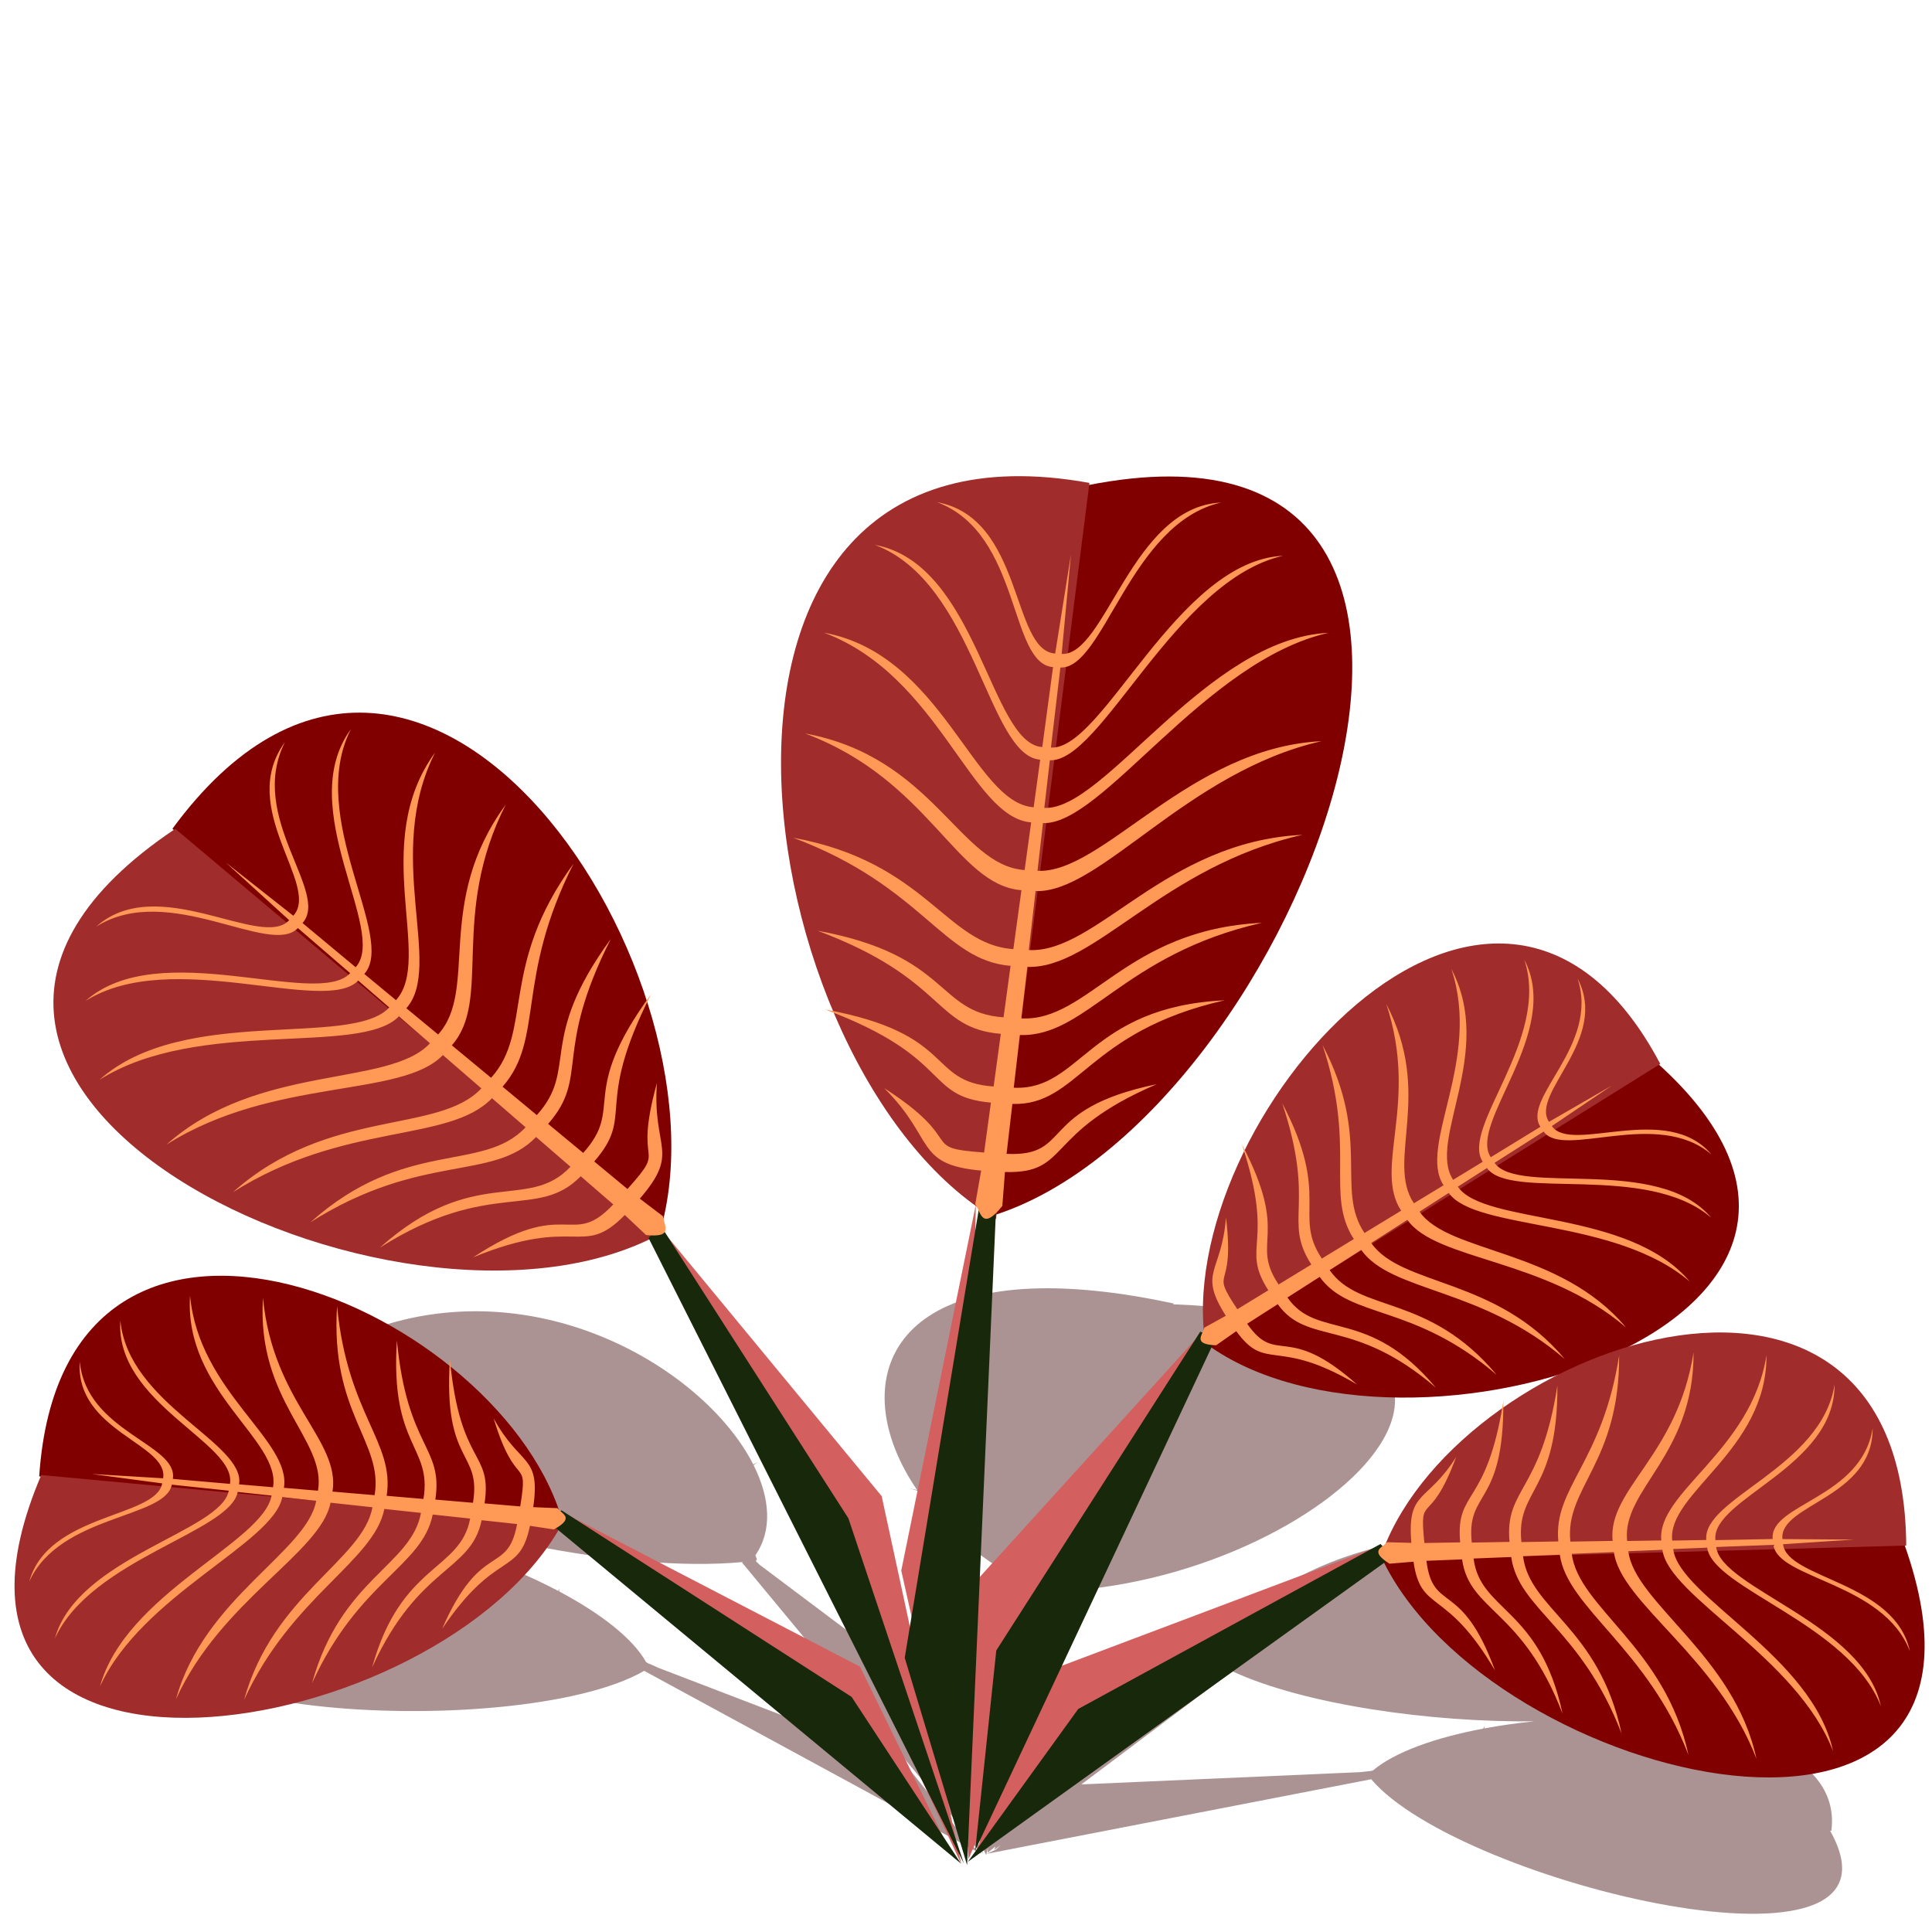 <?xml version="1.0" encoding="UTF-8" standalone="no"?>
<svg
   width="300"
   height="300"
   id="svg3005"
   version="1.1"
   inkscape:version="1.1.1 (3bf5ae0, 2021-09-20)"
   sodipodi:docname="folhagem_9A.svg"
   xmlns:inkscape="http://www.inkscape.org/namespaces/inkscape"
   xmlns:sodipodi="http://sodipodi.sourceforge.net/DTD/sodipodi-0.dtd"
   xmlns="http://www.w3.org/2000/svg"
   xmlns:svg="http://www.w3.org/2000/svg"
   xmlns:rdf="http://www.w3.org/1999/02/22-rdf-syntax-ns#"
   xmlns:cc="http://creativecommons.org/ns#"
   xmlns:dc="http://purl.org/dc/elements/1.1/">
  <sodipodi:namedview
     id="base"
     pagecolor="#ffffff"
     bordercolor="#666666"
     borderopacity="1.0"
     inkscape:pageopacity="0.0"
     inkscape:pageshadow="2"
     inkscape:zoom="1.57"
     inkscape:cx="150"
     inkscape:cy="150"
     inkscape:document-units="px"
     inkscape:current-layer="g2435"
     showgrid="false"
     inkscape:window-width="1215"
     inkscape:window-height="776"
     inkscape:window-x="65"
     inkscape:window-y="24"
     inkscape:window-maximized="1"
     inkscape:snap-global="false"
     inkscape:document-rotation="0"
     inkscape:pagecheckerboard="0"
     width="300px"
     inkscape:lockguides="true">
    <inkscape:grid
       type="xygrid"
       id="grid2158" />
  </sodipodi:namedview>
  <title
     id="title4173">Folhagem</title>
  <defs
     id="defs3007" />
  <g
     transform="translate(0,-802.52)"
     id="layer1"
     inkscape:groupmode="layer"
     inkscape:label="Camada 1">
    <g
       id="g2435"
       transform="matrix(0.977,0,0,0.949,-407.353,34.294)"
       style="stroke:none">
      <g
         id="g66070"
         style="stroke:none;fill:#ac9393">
        <path
           id="path2947-6"
           style="font-variation-settings:normal;vector-effect:none;fill:#ac9393;fill-opacity:1;fill-rule:evenodd;stroke:none;stroke-width:0.375;stroke-linecap:butt;stroke-linejoin:miter;stroke-miterlimit:4;stroke-dasharray:none;stroke-dashoffset:0;stroke-opacity:1;stop-color:#000000"
           d="m 592.69,1020.914 c -35.546,-4.376 -41.147,15.628 -29.988,32.399 -0.385,-0.091 -0.723,-0.177 -1.13,-0.268 0.443,0.141 0.812,0.271 1.227,0.408 4.071,6.061 10.312,11.689 18.146,15.574 0.017,0.018 0.037,0.036 0.053,0.058 l -13.818,23.038 1.017,3.261 -0.326,0.642 -2.744,-9.245 -27.445,-21.227 -0.643,-0.63 c 0.365,-0.184 0.055,-0.596 -0.039,-0.934 2.714,-4.046 2.346,-9.338 -0.283,-14.742 0.212,-0.158 0.393,-0.305 0.624,-0.47 -0.252,0.12 -0.449,0.229 -0.684,0.345 -8.054,-16.337 -36.854,-33.593 -64.812,-20.354 l 0.178,0.102 c -54.446,9.78 25.002,39.923 63.011,36.225 -0.151,0.054 -0.203,0.12 -0.067,0.199 l 33.198,41.268 4.697,6.277 -0.207,-0.695 0.587,0.729 -0.874,-1.699 -0.87,-2.931 2.178,4.802 0.282,-1.205 -0.04,0.824 1.243,-1.028 -0.21,0.566 1.016,-0.786 -0.732,0.727 -1.424,0.687 61.064,-12.192 c 14.125,17.166 87.525,35.112 72.93,8.416 l 0.205,0.018 c 1.655,-13.345 -17.579,-18.629 -37.064,-18.481 16.299,-1.757 24.55,-7.614 6.901,-18.268 l 0.183,-0.029 c -14.853,-17.596 -45.015,-12.248 -58.987,-2.005 -0.122,-0.151 -0.219,-0.287 -0.353,-0.446 0.096,0.188 0.162,0.348 0.247,0.525 -4.594,3.397 -7.419,7.318 -7.306,11.124 -0.089,0.089 -0.195,0.177 -0.3,0.265 -0.007,0 -0.059,-0.019 -0.059,-0.019 l -0.816,0.453 -32.331,11.814 5.633,-24.08 c 43.651,-1.05 87.82,-44.29 19.655,-46.998 l 0.055,-0.132 c -3.862,-0.86 -7.452,-1.482 -10.779,-1.892 z m -11.681,48.182 c 0.113,0.139 0.219,0.284 0.332,0.424 l -0.626,1.232 z m -106.284,-9.523 c -13.212,-1.805 -24.819,0.4 -27.539,9.975 l 0.204,0.037 c -24.256,20.868 51.873,25.352 71.933,13.314 l 53.509,29.928 -2.349,-2.249 -9.981,-12.81 -38.825,-15.323 -1.543,-0.71 c 0,0 -0.042,0.013 -0.048,0.016 -0.156,-0.094 -0.315,-0.186 -0.455,-0.279 -2.078,-3.848 -7.185,-7.934 -13.795,-11.553 -0.016,-0.172 -0.039,-0.327 -0.05,-0.508 -0.043,0.152 -0.063,0.283 -0.098,0.428 -8.883,-4.838 -20.431,-8.826 -30.962,-10.266 z m 138.04,23.386 c 11.546,5.499 31.566,8.382 48.025,8.204 -2.738,0.285 -5.404,0.674 -7.939,1.159 0.025,-0.147 0.056,-0.276 0.076,-0.431 -0.082,0.167 -0.165,0.307 -0.247,0.464 -7.646,1.48 -14.061,3.837 -17.533,6.852 -0.169,0.046 -0.354,0.089 -0.538,0.13 -0.004,-0.011 -0.04,-0.03 -0.04,-0.03 l -1.383,0.169 -44.379,2.009 z"
           inkscape:transform-center-x="-2.6717305"
           inkscape:transform-center-y="-37.667434" />
        <ellipse
           style="font-variation-settings:normal;vector-effect:none;fill:#ac9393;fill-opacity:1;fill-rule:evenodd;stroke:none;stroke-width:1.039;stroke-linecap:butt;stroke-linejoin:miter;stroke-miterlimit:4;stroke-dasharray:none;stroke-dashoffset:0;stroke-opacity:1;stop-color:#000000"
           id="path11165-6-7-5"
           cx="381.458"
           cy="1107.68"
           rx="15.357"
           ry="15.805" />
      </g>
      <g
         id="g65482"
         style="fill:#800000;stroke:none">
        <g
           id="g13436"
           style="fill:#800000;stroke:none"
           transform="matrix(1.031,0,0,1.031,-14.544,-4.756)">
          <path
             style="font-variation-settings:normal;vector-effect:none;fill:#800000;fill-opacity:1;fill-rule:evenodd;stroke:none;stroke-width:0.715;stroke-linecap:butt;stroke-linejoin:miter;stroke-miterlimit:4;stroke-dasharray:none;stroke-dashoffset:0;stroke-opacity:1;stop-color:#000000"
             d="m 519.912,986.456 -74.821,-65.144 c 38.664,-54.205 87.663,24.469 74.821,65.144 z"
             id="path10076"
             sodipodi:nodetypes="ccc"
             inkscape:transform-center-x="36.143082"
             inkscape:transform-center-y="-39.684059" />
          <path
             style="font-variation-settings:normal;vector-effect:none;fill:#800000;fill-opacity:1;fill-rule:evenodd;stroke:none;stroke-width:0.601;stroke-linecap:butt;stroke-linejoin:miter;stroke-miterlimit:4;stroke-dasharray:none;stroke-dashoffset:0;stroke-opacity:1;stop-color:#000000"
             d="m 631.473,1036.946 c 16.578,36.459 100.912,56.551 80.591,-2.117 z"
             id="path3144"
             sodipodi:nodetypes="ccc" />
          <path
             style="font-variation-settings:normal;vector-effect:none;fill:#800000;fill-opacity:1;fill-rule:evenodd;stroke:none;stroke-width:0.601;stroke-linecap:butt;stroke-linejoin:miter;stroke-miterlimit:4;stroke-dasharray:none;stroke-dashoffset:0;stroke-opacity:1;stop-color:#000000"
             d="m 604.464,1003.058 c 30.617,23.151 113.323,-3.855 69.619,-44.47 z"
             id="path10054"
             sodipodi:nodetypes="ccc" />
          <path
             style="font-variation-settings:normal;vector-effect:none;fill:#800000;fill-opacity:1;fill-rule:evenodd;stroke:none;stroke-width:0.601;stroke-linecap:butt;stroke-linejoin:miter;stroke-miterlimit:4;stroke-dasharray:none;stroke-dashoffset:0;stroke-opacity:1;stop-color:#000000"
             d="m 505.451,1032.075 -80.895,-7.983 c 3.704,-57.046 72.296,-26.748 80.895,7.983 z"
             id="path10064"
             sodipodi:nodetypes="ccc" />
          <path
             style="font-variation-settings:normal;vector-effect:none;fill:#800000;fill-opacity:1;fill-rule:evenodd;stroke:none;stroke-width:0.8;stroke-linecap:butt;stroke-linejoin:miter;stroke-miterlimit:4;stroke-dasharray:none;stroke-dashoffset:0;stroke-opacity:1;stop-color:#000000"
             d="m 571.56,982.705 c 47.358,-15.209 89.405,-131.272 14.547,-115.9 z"
             id="path10090"
             sodipodi:nodetypes="ccc"
             inkscape:transform-center-x="-23.137182"
             inkscape:transform-center-y="-51.859327" />
        </g>
        <ellipse
           style="font-variation-settings:normal;vector-effect:none;fill:#800000;fill-opacity:1;fill-rule:evenodd;stroke:none;stroke-width:1.039;stroke-linecap:butt;stroke-linejoin:miter;stroke-miterlimit:4;stroke-dasharray:none;stroke-dashoffset:0;stroke-opacity:1;stop-color:#000000"
           id="path11165-3"
           cx="381.458"
           cy="889.881"
           rx="15.357"
           ry="15.805" />
      </g>
      <g
         id="g65491"
         style="fill:#a02c2c;stroke:none">
        <g
           id="g13108"
           style="fill:#a02c2c;stroke:none"
           transform="matrix(1.031,0,0,1.031,-14.544,-4.756)">
          <path
             style="font-variation-settings:normal;vector-effect:none;fill:#a02c2c;fill-opacity:1;fill-rule:evenodd;stroke:none;stroke-width:0.601;stroke-linecap:butt;stroke-linejoin:miter;stroke-miterlimit:4;stroke-dasharray:none;stroke-dashoffset:0;stroke-opacity:1;stop-color:#000000"
             d="m 631.175,1037.406 81.196,-2.339 c -0.382,-57.189 -70.596,-31.723 -81.196,2.339 z"
             id="path3142"
             sodipodi:nodetypes="ccc" />
          <path
             style="font-variation-settings:normal;vector-effect:none;fill:#a02c2c;fill-opacity:1;fill-rule:evenodd;stroke:none;stroke-width:0.601;stroke-linecap:butt;stroke-linejoin:miter;stroke-miterlimit:4;stroke-dasharray:none;stroke-dashoffset:0;stroke-opacity:1;stop-color:#000000"
             d="m 604.406,1003.619 70.05,-44.985 c -25.596,-49.864 -75.816,9.56 -70.05,44.985 z"
             id="path10052"
             sodipodi:nodetypes="ccc" />
          <path
             style="font-variation-settings:normal;vector-effect:none;fill:#a02c2c;fill-opacity:1;fill-rule:evenodd;stroke:none;stroke-width:0.601;stroke-linecap:butt;stroke-linejoin:miter;stroke-miterlimit:4;stroke-dasharray:none;stroke-dashoffset:0;stroke-opacity:1;stop-color:#000000"
             d="m 505.18,1031.595 c -18.663,35.232 -103.994,49.417 -80.305,-7.719 z"
             id="path10066"
             sodipodi:nodetypes="ccc" />
          <path
             style="font-variation-settings:normal;vector-effect:none;fill:#a02c2c;fill-opacity:1;fill-rule:evenodd;stroke:none;stroke-width:0.715;stroke-linecap:butt;stroke-linejoin:miter;stroke-miterlimit:4;stroke-dasharray:none;stroke-dashoffset:0;stroke-opacity:1;stop-color:#000000"
             d="M 519.939,985.787 C 479.923,1007.687 387.126,961.488 445.538,921.323 Z"
             id="path10078"
             sodipodi:nodetypes="ccc"
             inkscape:transform-center-x="46.108923"
             inkscape:transform-center-y="-28.575767" />
          <path
             style="font-variation-settings:normal;vector-effect:none;fill:#a02c2c;fill-opacity:1;fill-rule:evenodd;stroke:none;stroke-width:0.8;stroke-linecap:butt;stroke-linejoin:miter;stroke-miterlimit:4;stroke-dasharray:none;stroke-dashoffset:0;stroke-opacity:1;stop-color:#000000"
             d="m 572.049,983.24 14.407,-116.817 c -68.852,-12.832 -53.12,93.669 -14.407,116.817 z"
             id="path10088"
             sodipodi:nodetypes="ccc"
             inkscape:transform-center-x="12.591628"
             inkscape:transform-center-y="-51.629604" />
        </g>
        <ellipse
           style="font-variation-settings:normal;vector-effect:none;fill:#a02c2c;fill-opacity:1;fill-rule:evenodd;stroke:none;stroke-width:1.039;stroke-linecap:butt;stroke-linejoin:miter;stroke-miterlimit:4;stroke-dasharray:none;stroke-dashoffset:0;stroke-opacity:1;stop-color:#000000"
           id="path11165-6"
           cx="381.458"
           cy="944.331"
           rx="15.357"
           ry="15.805" />
      </g>
      <g
         id="g66051"
         style="stroke:none;fill:#d35f5f">
        <g
           id="g65962"
           style="stroke:none;fill:#d35f5f">
          <path
             style="font-variation-settings:normal;vector-effect:none;fill:#d35f5f;fill-opacity:1;fill-rule:evenodd;stroke:none;stroke-width:0.619;stroke-linecap:butt;stroke-linejoin:miter;stroke-miterlimit:4;stroke-dasharray:none;stroke-dashoffset:0;stroke-opacity:1;stop-color:#000000"
             d="m 567.31,1111.045 -13.692,-28.837 -46.935,-25.075 z"
             id="path10062" />
          <path
             style="font-variation-settings:normal;vector-effect:none;fill:#d35f5f;fill-opacity:1;fill-rule:evenodd;stroke:none;stroke-width:0.619;stroke-linecap:butt;stroke-linejoin:miter;stroke-miterlimit:4;stroke-dasharray:none;stroke-dashoffset:0;stroke-opacity:1;stop-color:#000000"
             d="m 570.154,1112.273 -9.969,-45.776 11.852,-59.895 z"
             id="path10086"
             inkscape:transform-center-x="12.237601"
             inkscape:transform-center-y="-51.419643"
             sodipodi:nodetypes="cccc" />
          <path
             style="font-variation-settings:normal;vector-effect:none;fill:#d35f5f;fill-opacity:1;fill-rule:evenodd;stroke:none;stroke-width:0.619;stroke-linecap:butt;stroke-linejoin:miter;stroke-miterlimit:4;stroke-dasharray:none;stroke-dashoffset:0;stroke-opacity:1;stop-color:#000000"
             d="m 572.189,1112.198 10.239,-28.856 53.398,-20.729 z"
             id="path2947"
             sodipodi:nodetypes="cccc" />
          <path
             style="font-variation-settings:normal;vector-effect:none;fill:#d35f5f;fill-opacity:1;fill-rule:evenodd;stroke:none;stroke-width:0.619;stroke-linecap:butt;stroke-linejoin:miter;stroke-miterlimit:4;stroke-dasharray:none;stroke-dashoffset:0;stroke-opacity:1;stop-color:#000000"
             d="m 570.86,1113.709 -1.74,-42.145 38.316,-43.456 z"
             id="path10050"
             sodipodi:nodetypes="cccc" />
          <path
             style="font-variation-settings:normal;vector-effect:none;fill:#d35f5f;fill-opacity:1;fill-rule:evenodd;stroke:none;stroke-width:0.619;stroke-linecap:butt;stroke-linejoin:miter;stroke-miterlimit:4;stroke-dasharray:none;stroke-dashoffset:0;stroke-opacity:1;stop-color:#000000"
             d="m 569.712,1114.47 -12.64,-60.153 -34.446,-42.959 z"
             id="path10074"
             sodipodi:nodetypes="cccc" />
        </g>
        <ellipse
           style="font-variation-settings:normal;vector-effect:none;fill:#d35f5f;fill-opacity:1;fill-rule:evenodd;stroke:none;stroke-width:1.039;stroke-linecap:butt;stroke-linejoin:miter;stroke-miterlimit:4;stroke-dasharray:none;stroke-dashoffset:0;stroke-opacity:1;stop-color:#000000"
           id="path11165-6-7"
           cx="381.458"
           cy="998.781"
           rx="15.357"
           ry="15.805" />
      </g>
      <g
         id="g66060"
         style="stroke:none;fill:#17280b">
        <g
           id="g65746"
           style="stroke:none;fill:#17280b">
          <path
             style="font-variation-settings:normal;vector-effect:none;fill:#17280b;fill-opacity:1;fill-rule:evenodd;stroke:none;stroke-width:0.619;stroke-linecap:butt;stroke-linejoin:miter;stroke-miterlimit:4;stroke-dasharray:none;stroke-dashoffset:0;stroke-opacity:1;stop-color:#000000"
             d="m 570.768,1114.145 66.867,-49.44 c 0.855,-0.213 -1.272,-2.561 -1.272,-2.561 l -48.048,26.992 z"
             id="path2945"
             sodipodi:nodetypes="ccccc" />
          <path
             style="font-variation-settings:normal;vector-effect:none;fill:#17280b;fill-opacity:1;fill-rule:evenodd;stroke:none;stroke-width:0.619;stroke-linecap:butt;stroke-linejoin:miter;stroke-miterlimit:4;stroke-dasharray:none;stroke-dashoffset:0;stroke-opacity:1;stop-color:#000000"
             d="m 571.941,1112.269 38.003,-83.287 c 0.654,-0.638 -2.245,-1.569 -2.245,-1.569 l -32.411,52.151 z"
             id="path10056"
             sodipodi:nodetypes="ccccc" />
          <path
             style="font-variation-settings:normal;vector-effect:none;fill:#17280b;fill-opacity:1;fill-rule:evenodd;stroke:none;stroke-width:0.619;stroke-linecap:butt;stroke-linejoin:miter;stroke-miterlimit:4;stroke-dasharray:none;stroke-dashoffset:0;stroke-opacity:1;stop-color:#000000"
             d="m 569.68,1114.447 -64.924,-55.352 c -0.84,-0.272 1.418,-2.467 1.418,-2.467 l 46.12,30.539 z"
             id="path10068"
             sodipodi:nodetypes="ccccc" />
          <path
             style="font-variation-settings:normal;vector-effect:none;fill:#17280b;fill-opacity:1;fill-rule:evenodd;stroke:none;stroke-width:0.619;stroke-linecap:butt;stroke-linejoin:miter;stroke-miterlimit:4;stroke-dasharray:none;stroke-dashoffset:0;stroke-opacity:1;stop-color:#000000"
             d="m 570.651,1114.704 4.608,-107.616 c 0.383,-0.863 -2.622,-0.518 -2.622,-0.518 l -11.9,74.195 z"
             id="path10092"
             sodipodi:nodetypes="ccccc"
             inkscape:transform-center-x="6.2556019"
             inkscape:transform-center-y="-50.49343" />
          <path
             style="font-variation-settings:normal;vector-effect:none;fill:#17280b;fill-opacity:1;fill-rule:evenodd;stroke:none;stroke-width:0.619;stroke-linecap:butt;stroke-linejoin:miter;stroke-miterlimit:4;stroke-dasharray:none;stroke-dashoffset:0;stroke-opacity:1;stop-color:#000000"
             d="M 570.142,1114.43 520.156,1012.353 c -0.679,-0.606 2.179,-1.677 2.179,-1.677 l 29.445,47.264 z"
             id="path10080"
             sodipodi:nodetypes="ccccc" />
        </g>
        <ellipse
           style="font-variation-settings:normal;vector-effect:none;fill:#17280b;fill-opacity:1;fill-rule:evenodd;stroke:none;stroke-width:1.039;stroke-linecap:butt;stroke-linejoin:miter;stroke-miterlimit:4;stroke-dasharray:none;stroke-dashoffset:0;stroke-opacity:1;stop-color:#000000"
           id="ellipse65422"
           cx="381.458"
           cy="1053.23"
           rx="15.357"
           ry="15.805" />
      </g>
      <g
         id="g65431"
         style="fill:#ff9955;stroke:none">
        <g
           id="g13025"
           style="fill:#ff9955;stroke:none"
           transform="matrix(1.031,0,0,1.031,-14.544,-4.756)">
          <path
             id="rect4846"
             style="vector-effect:none;fill:#ff9955;fill-rule:evenodd;stroke:none;stroke-width:0.47;stop-color:#000000"
             d="m 704.306,1034.124 -11.014,-0.084 c -0.589,-5.54 13.955,-6.486 13.902,-17.605 -1.688,11.134 -15.951,12.012 -15.408,17.597 l -8.832,0.178 c -0.696,-6.579 18.435,-11.512 18.373,-24.713 -2.004,13.218 -20.411,18.059 -19.777,24.69 l -5.256,0.093 c -0.799,-7.575 14.609,-14.244 14.537,-29.444 -2.308,15.219 -16.942,21.784 -16.218,29.42 l -5.266,0.089 c -0.859,-8.198 10.319,-13.503 10.24,-29.948 -2.497,16.467 -13.25,21.672 -12.48,29.934 l -6.511,0.112 c -0.886,-8.532 7.6,-12.439 7.519,-29.549 -2.598,17.132 -10.158,20.923 -9.378,29.52 l -5.687,0.105 c -0.872,-8.487 5.626,-7.81 5.545,-24.822 -2.583,17.035 -8.13,16.241 -7.38,24.792 l -5.819,0.107 c -0.858,-8.441 4.95,-5.55 4.87,-22.464 -2.568,16.936 -7.382,13.928 -6.66,22.433 l -5.513,0.1 c -0.844,-8.397 0.761,-2.131 4.902,-13.672 -4.491,7.408 -7.604,5.189 -6.911,13.647 l -3.742,-0.098 c -0.726,0.874 -2.833,1.32 0.368,3.408 l 3.705,-0.318 c 1.165,8.267 4.976,3.96 12.561,17.262 -5.143,-14.546 -9.549,-9.034 -10.57,-17.404 l 5.494,-0.226 c 1.147,8.309 9.292,7.829 15.487,24.484 -3.467,-16.81 -12.693,-16.206 -13.709,-24.621 l 5.8,-0.237 c 1.129,8.353 10.785,11.28 17.017,28.034 -3.488,-16.909 -14.184,-19.712 -15.196,-28.172 l 5.67,-0.231 c 1.11,8.396 13.561,14.926 19.829,31.779 -3.508,-17.007 -16.976,-23.413 -17.984,-31.917 l 6.492,-0.272 c 1.047,8.067 15.942,16.584 21.968,32.784 -3.372,-16.346 -18.783,-24.758 -19.744,-32.929 l 5.25,-0.222 c 0.955,7.454 20.74,16.992 26.31,31.966 -3.117,-15.109 -23.761,-24.537 -24.645,-32.089 l 5.241,-0.217 c 0.823,6.473 21.939,12.169 26.777,25.175 -2.707,-13.122 -24.622,-18.721 -25.387,-25.279 l 8.815,-0.344 c 0.685,5.451 16.966,5.928 21.041,16.883 -2.28,-11.053 -18.908,-11.458 -19.549,-16.981 z"
             sodipodi:nodetypes="cccccccccccccccccccccccccccccccccccccccccccccccccccc"
             inkscape:transform-center-x="-52.222267"
             inkscape:transform-center-y="-32.281639" />
          <path
             id="path10058"
             style="vector-effect:none;fill:#ff9955;fill-rule:evenodd;stroke:none;stroke-width:0.47;stop-color:#000000"
             d="m 666.979,962.072 -9.679,5.751 c -2.963,-4.538 9.352,-13.058 4.394,-22.764 3.44,10.64 -8.659,18.951 -5.716,23.553 l -7.653,4.827 c -3.515,-5.391 11.054,-19.827 5.168,-31.351 4.084,12.632 -9.892,26.604 -6.407,32.073 l -4.56,2.861 c -4.045,-6.209 6.498,-20.196 -0.279,-33.464 4.702,14.544 -5.21,28.03 -1.203,34.332 l -4.57,2.863 c -4.373,-6.723 3.069,-17.278 -4.264,-31.634 5.088,15.737 -2.027,25.98 2.296,32.806 l -5.651,3.542 c -4.544,-7.001 1.159,-14.909 -6.47,-29.845 5.293,16.372 0.349,23.688 4.829,30.803 l -4.933,3.099 c -4.512,-6.969 1.475,-9.812 -6.11,-24.663 5.263,16.279 0.057,18.518 4.491,25.607 l -5.047,3.171 c -4.48,-6.936 1.882,-7.477 -5.659,-22.241 5.232,16.185 -0.31,16.097 4.078,23.161 l -4.783,3.003 c -4.448,-6.905 -0.275,-2.268 -1.748,-14.561 -0.659,8.86 -4.365,8.564 -0.022,15.602 l -3.32,1.893 c -0.249,1.149 -1.897,2.654 1.828,2.788 l 3.103,-2.238 c 4.671,6.622 6.105,0.836 18.621,8.469 -10.927,-10.015 -12.35,-2.859 -16.941,-9.647 l 4.71,-3.103 c 4.674,6.668 11.593,1.94 24.373,13.245 -10.461,-12.883 -18.271,-7.476 -22.877,-14.305 l 4.973,-3.274 c 4.678,6.715 14.424,4.172 27.28,15.544 -10.522,-12.959 -21.125,-9.756 -25.748,-16.627 l 4.862,-3.201 c 4.681,6.763 18.465,5.896 31.397,17.335 -10.583,-13.033 -25.203,-11.52 -29.842,-18.432 l 5.563,-3.671 c 4.48,6.508 21.282,6.088 33.713,17.084 -10.172,-12.527 -27.379,-11.742 -31.831,-18.387 l 4.498,-2.971 c 4.129,6.021 25.663,3.908 37.153,14.072 -9.402,-11.579 -31.64,-8.916 -35.749,-15.06 l 4.492,-2.962 c 3.58,5.232 24.582,-0.949 34.562,7.88 -8.166,-10.056 -29.825,-3.369 -33.391,-8.706 l 7.566,-4.962 c 3.007,4.41 17.472,-3.782 25.878,3.654 -6.878,-8.47 -21.614,-0.033 -24.615,-4.529 z"
             sodipodi:nodetypes="cccccccccccccccccccccccccccccccccccccccccccccccccccc"
             inkscape:transform-center-x="-52.222267"
             inkscape:transform-center-y="-32.281639" />
          <path
             id="path10070"
             style="vector-effect:none;fill:#ff9955;fill-rule:evenodd;stroke:none;stroke-width:0.47;stop-color:#000000"
             d="m 432.658,1023.711 10.996,0.683 c 0.91,-5.488 -13.55,-7.444 -12.851,-18.537 1.038,11.229 15.221,13.097 14.354,18.633 l 8.804,0.792 c 1.077,-6.517 -17.729,-12.771 -16.899,-25.941 1.232,13.331 19.321,19.443 18.302,26.016 l 5.24,0.458 c 1.237,-7.504 -13.752,-15.232 -12.797,-30.396 1.419,15.349 15.642,22.919 14.476,30.489 l 5.25,0.456 c 1.334,-8.122 -9.513,-14.193 -8.48,-30.6 1.535,16.608 11.964,22.55 10.716,30.742 l 6.492,0.565 c 1.38,-8.453 -6.862,-12.943 -5.787,-30.012 1.597,17.278 8.922,21.587 7.644,30.113 l 5.67,0.5 c 1.363,-8.409 -5.16,-8.185 -4.091,-25.158 1.588,17.18 7.17,16.774 5.924,25.256 l 5.801,0.511 c 1.347,-8.365 -4.618,-5.883 -3.555,-22.757 1.579,17.081 6.558,14.414 5.343,22.851 l 5.496,0.483 c 1.33,-8.322 -0.636,-2.18 -4.098,-13.985 4.051,7.706 7.287,5.707 6.104,14.101 l 3.74,0.162 c 0.673,0.922 2.751,1.515 -0.566,3.375 l -3.679,-0.575 c -1.643,8.169 -5.196,3.606 -13.539,16.353 5.977,-14.159 10.055,-8.351 11.559,-16.634 l -5.47,-0.608 c -1.628,8.213 -9.728,7.167 -16.879,23.357 4.437,-16.535 13.609,-15.29 15.112,-23.617 l -5.774,-0.64 c -1.612,8.257 -11.418,10.506 -18.611,26.793 4.463,-16.632 15.301,-18.685 16.803,-27.057 l -5.645,-0.625 c -1.596,8.302 -14.401,13.953 -21.636,30.335 4.489,-16.728 18.302,-22.184 19.802,-30.602 l -6.463,-0.723 c -1.514,7.977 -16.874,15.441 -23.828,31.189 4.315,-16.079 20.184,-23.401 21.618,-31.489 l -5.227,-0.587 c -1.386,7.372 -21.686,15.515 -28.115,30.071 3.988,-14.862 25.139,-22.835 26.46,-30.31 l -5.218,-0.582 c -1.198,6.403 -22.602,10.618 -28.185,23.261 3.464,-12.907 25.66,-16.971 26.804,-23.462 l -8.777,-0.956 c -1,5.392 -17.277,4.736 -21.98,15.385 2.917,-10.872 19.536,-10.12 20.496,-15.587 z"
             sodipodi:nodetypes="cccccccccccccccccccccccccccccccccccccccccccccccccccc"
             inkscape:transform-center-x="-52.222267"
             inkscape:transform-center-y="-32.281639" />
          <path
             id="path10082"
             style="vector-effect:none;fill:#ff9955;fill-rule:evenodd;stroke:none;stroke-width:0.56;stop-color:#000000"
             d="m 453.31,926.662 10.417,8.454 c 4.265,-4.823 -8.784,-16.995 -1.287,-27.55 -5.869,11.919 6.961,23.807 2.709,28.709 l 8.19,7.013 c 5.061,-5.73 -9.633,-25.255 -0.732,-37.788 -6.968,14.15 7.107,33.026 2.068,38.854 l 4.882,4.161 c 5.825,-6.6 -4.203,-24.895 6.045,-39.324 -8.023,16.293 1.348,33.888 -4.447,40.604 l 4.894,4.165 c 6.299,-7.147 -0.663,-20.864 10.425,-36.476 -8.68,17.628 -2.051,30.92 -8.308,38.198 l 6.05,5.152 c 6.548,-7.444 1.182,-17.743 12.718,-33.986 -9.031,18.34 -4.457,27.81 -10.949,35.4 l 5.28,4.507 c 6.505,-7.412 -0.061,-11.802 11.409,-27.952 -8.979,18.236 -3.23,21.778 -9.663,29.345 l 5.403,4.611 c 6.461,-7.38 -0.94,-9.125 10.464,-25.181 -8.927,18.13 -2.384,18.994 -8.759,26.539 l 5.12,4.367 c 6.418,-7.349 0.711,-2.621 4.545,-16.828 -0.737,10.54 3.678,10.837 -2.639,18.361 l 3.586,2.806 c 0.097,1.395 1.781,3.453 -2.629,2.962 l -3.272,-3.174 c -6.633,6.976 -7.333,-0.082 -23.379,6.718 14.581,-9.878 15.035,-1.21 21.601,-8.397 l -5.017,-4.472 c -6.644,7.03 -13.986,0.261 -30.969,11.333 14.521,-13.334 22.796,-5.609 29.388,-12.841 l -5.298,-4.72 c -6.656,7.086 -17.701,2.393 -34.786,13.531 14.607,-13.412 26.547,-7.795 33.165,-15.073 l -5.179,-4.614 c -6.668,7.141 -22.755,3.717 -39.94,14.921 14.691,-13.489 31.652,-9.159 38.297,-16.482 l -5.925,-5.29 c -6.388,6.876 -26.106,3.452 -42.625,14.221 14.121,-12.965 34.253,-9.04 40.631,-16.083 l -4.791,-4.28 c -5.891,6.364 -30.893,0.122 -46.163,10.077 13.052,-11.984 38.789,-4.973 44.678,-11.485 l -4.785,-4.268 c -5.11,5.531 -28.79,-5.403 -42.053,3.244 11.335,-10.408 35.703,1.237 40.815,-4.421 l -8.063,-7.158 c -4.295,4.664 -19.932,-7.497 -31.103,-0.214 9.548,-8.767 25.463,3.731 29.765,-1.036 z"
             sodipodi:nodetypes="cccccccccccccccccccccccccccccccccccccccccccccccccccc"
             inkscape:transform-center-x="43.118757"
             inkscape:transform-center-y="-37.079376" />
          <path
             id="path10094"
             style="vector-effect:none;fill:#ff9955;fill-rule:evenodd;stroke:none;stroke-width:0.626;stop-color:#000000"
             d="m 583.612,877.75 -2.436,15.752 c -6.787,-0.452 -4.841,-21.5 -18.223,-24.026 13.03,5.022 11.062,25.652 17.893,26.18 l -1.659,12.689 c -8.059,-0.542 -9.933,-29.092 -25.822,-32.091 15.47,5.963 17.388,33.454 25.497,34.096 l -1.003,7.548 c -9.279,-0.628 -14.031,-24.252 -32.324,-27.705 17.812,6.865 22.603,29.357 31.938,30.107 l -1.009,7.561 c -10.04,-0.688 -14.049,-17.935 -33.842,-21.671 19.272,7.428 23.251,24.044 33.35,24.875 l -1.246,9.35 c -10.448,-0.727 -13.346,-13.793 -33.939,-17.68 20.051,7.728 23.006,19.441 33.51,20.336 l -1.08,8.168 c -10.39,-0.737 -8.198,-9.883 -28.673,-13.747 19.937,7.684 17.806,15.442 28.248,16.368 l -1.106,8.358 c -10.333,-0.747 -5.625,-8.387 -25.98,-12.229 19.821,7.64 15.183,13.829 25.563,14.786 l -1.049,7.918 c -10.277,-0.756 -2.401,-1.589 -15.401,-10.218 7.956,8.164 4.627,12.103 14.946,13.089 l -0.912,5.336 c 0.897,1.243 0.987,4.366 4.176,0.27 l 0.403,-5.379 c 10.188,0.266 5.817,-6.199 23.421,-13.949 -18.583,3.961 -12.889,11.561 -23.171,11.063 l 0.894,-7.92 c 10.235,0.301 11.386,-11.475 32.727,-16.449 -20.95,1.032 -22.18,14.384 -32.514,13.871 l 0.945,-8.361 c 10.284,0.338 15.851,-12.805 37.32,-17.809 -21.073,1.039 -26.712,15.699 -37.1,15.17 l 0.925,-8.173 c 10.332,0.374 20.825,-15.926 42.42,-20.96 -21.195,1.045 -31.754,18.831 -42.195,18.285 l 1.05,-9.36 c 9.922,0.387 23.324,-18.949 44.082,-23.787 -20.372,1.004 -33.755,21.104 -43.786,20.569 l 0.846,-7.57 c 9.166,0.376 24.832,-25.724 44.02,-30.197 -18.83,0.928 -34.546,28.285 -43.814,27.783 l 0.85,-7.556 c 7.959,0.336 19.286,-28.569 35.952,-32.454 -16.354,0.806 -27.735,30.878 -35.783,30.439 l 1.456,-12.704 c 6.7,0.295 10.727,-22.909 24.765,-26.181 -13.774,0.679 -17.789,24.395 -24.566,24.021 z"
             sodipodi:nodetypes="cccccccccccccccccccccccccccccccccccccccccccccccccccc"
             inkscape:transform-center-x="-6.3243587"
             inkscape:transform-center-y="-49.687607" />
        </g>
        <ellipse
           style="font-variation-settings:normal;vector-effect:none;fill:#ff9955;fill-opacity:1;fill-rule:evenodd;stroke:none;stroke-width:1.039;stroke-linecap:butt;stroke-linejoin:miter;stroke-miterlimit:4;stroke-dasharray:none;stroke-dashoffset:0;stroke-opacity:1;stop-color:#000000"
           id="path11165"
           cx="381.458"
           cy="835.431"
           rx="15.357"
           ry="15.805" />
      </g>
    </g>
  </g>
</svg>
